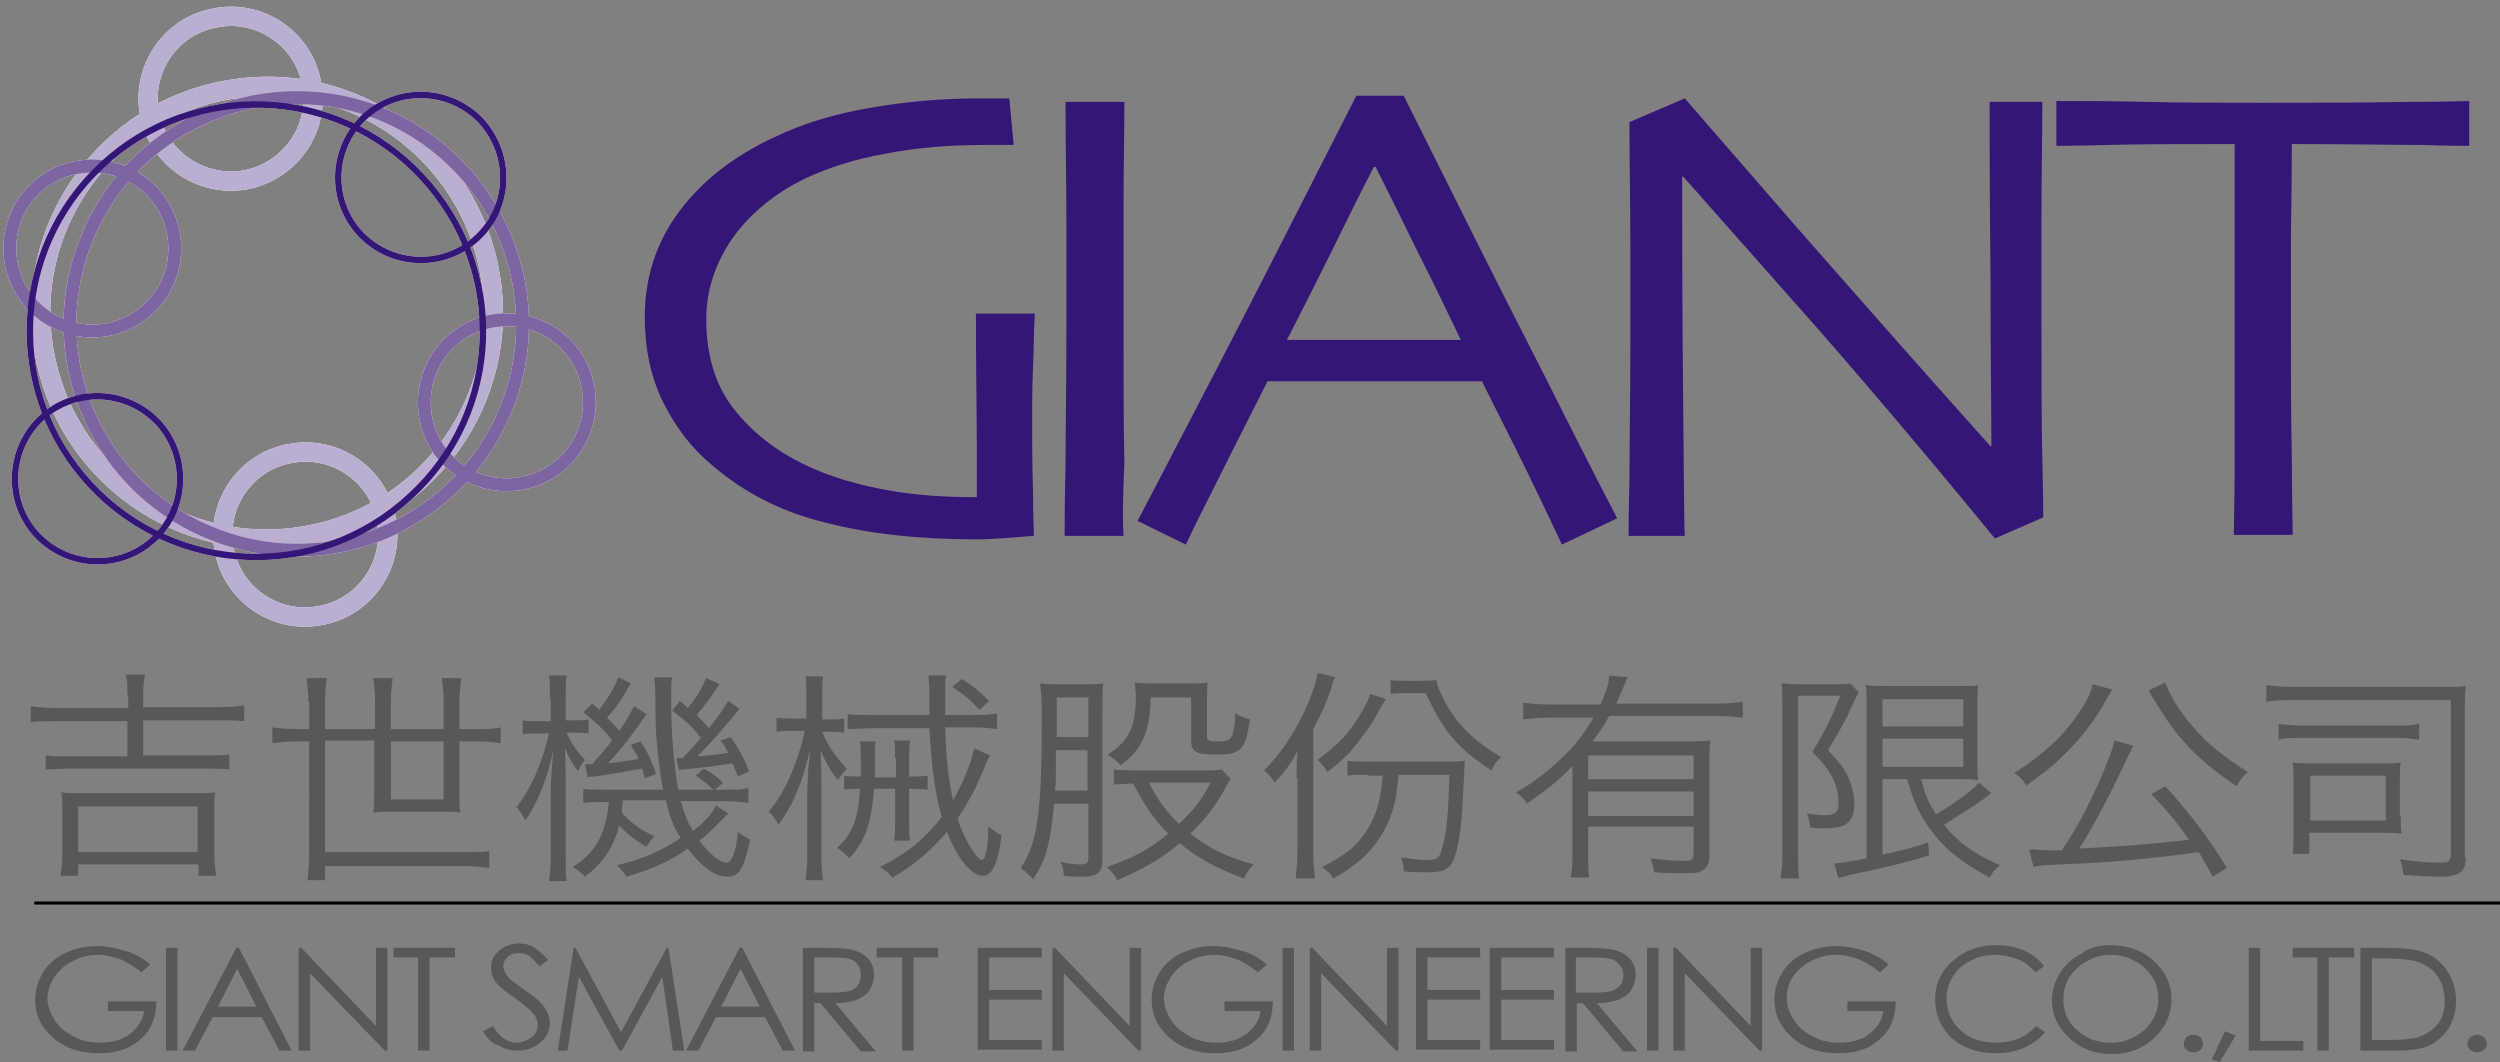 <?xml version="1.0" encoding="utf-8"?>
<!-- Generator: Adobe Illustrator 25.4.1, SVG Export Plug-In . SVG Version: 6.00 Build 0)  -->
<svg version="1.1" id="圖層_1" xmlns="http://www.w3.org/2000/svg" xmlns:xlink="http://www.w3.org/1999/xlink" x="0px" y="0px"
	 viewBox="0 0 284.6 120.9" style="enable-background:new 0 0 284.6 120.9;" xml:space="preserve">
<rect x="0" y="0" width="284.6" height="120.9" fill="#808080" stroke="none"/>
<style type="text/css">
	.st0{fill:#595857;}
	.st1{fill:none;stroke:#000000;stroke-width:0.349;}
	.st2{fill:none;stroke:#FFFFFF;stroke-width:2.196;}
	.st3{fill:none;stroke:#FFFFFF;stroke-width:1.464;}
	.st4{fill:none;stroke:#FFFFFF;stroke-width:0.732;}
	.st5{fill:#341677;}
	.st6{fill:none;stroke:#BBAFD1;stroke-width:2.196;}
	.st7{fill:none;stroke:#7D65A2;stroke-width:1.464;}
	.st8{fill:none;stroke:#341677;stroke-width:0.732;}
</style>
<g>
	<g>
		<g>
			<g>
				<path class="st0" d="M14.5,79.1c0-1.1,0-1.7-0.2-2.3h2.2c-0.1,0.7-0.2,1.2-0.2,2.3v1.4h8.6c1.3,0,2.1-0.1,2.9-0.2v1.8
					c-1-0.1-1.8-0.1-2.9-0.1h-8.6v4h7.2c1.2,0,1.9,0,2.6-0.1v1.7c-0.7-0.1-1.4-0.1-2.6-0.1H7.8c-1.2,0-1.9,0.1-2.6,0.1V86
					c0.7,0.1,1.4,0.1,2.6,0.1h6.7v-4H6.5c-1.4,0-2.1,0-3,0.1v-1.8c0.8,0.1,1.7,0.2,3,0.2h8.1V79.1z M6.9,99.7
					C7,99,7.1,98.1,7.1,97.3v-5c0-0.8,0-1.4-0.1-2.1c0.6,0.1,1.1,0.1,2,0.1h13.4c0.9,0,1.5,0,2.1-0.1c-0.1,0.6-0.1,1.2-0.1,2.1v5
					c0,0.9,0.1,1.7,0.2,2.4h-2v-1.3H8.9v1.3H6.9z M8.9,97h13.6v-5.2H8.9V97z"/>
				<path class="st0" d="M35.1,79.9c0-1-0.1-1.8-0.2-2.7h2.3c-0.1,0.8-0.2,1.6-0.2,2.7v3.1h5.7v-3.2c0-0.9-0.1-1.8-0.2-2.6h2.2
					c-0.1,0.8-0.2,1.7-0.2,2.6v3.2h6v-3.2c0-1-0.1-1.7-0.2-2.6h2.2c-0.1,0.9-0.2,1.7-0.2,2.6v3.2h1.8c1.2,0,2.1,0,2.9-0.2v1.8
					c-0.8-0.1-1.7-0.2-2.9-0.2h-1.8v6c0,0.8,0,1.5,0.1,2.1c-0.6-0.1-1.3-0.1-2.3-0.1h-5.3c-1,0-1.6,0-2.3,0.1
					c0.1-0.6,0.1-1.2,0.1-2.1v-6.1H37v12.7h15.7c1.3,0,2.1,0,3-0.1v1.9c-0.9-0.1-1.8-0.2-3-0.2H37v1.6h-2c0.1-0.8,0.2-1.7,0.2-3.2
					V84.4h-1.3c-1.2,0-2,0.1-2.9,0.2v-1.8c0.8,0.1,1.6,0.2,2.9,0.2h1.3V79.9z M44.5,84.4V91h6v-6.6H44.5z"/>
				<path class="st0" d="M62.6,79.6c0-1.4,0-2.1-0.1-2.7h2c-0.1,0.6-0.1,1.3-0.1,2.6v2.5h0.8c0.8,0,1.4,0,1.8-0.1v1.6
					c-0.7-0.1-1.1-0.1-1.8-0.1h-0.7c0.5,1.2,1.2,2.2,2.1,3.1c-0.3,0.4-0.5,0.7-0.8,1.3c-0.7-0.9-1-1.5-1.5-2.7
					c0.1,1.8,0.1,2.9,0.1,3.8v8.4c0,1.5,0,2.3,0.1,3h-2c0.1-0.7,0.2-1.6,0.2-3v-7c0-1,0.1-3,0.3-4.9c-0.8,3.5-1.7,5.8-3.2,8
					c-0.3-0.6-0.6-1.1-1-1.5c1.7-2.2,2.9-5,3.7-8.4h-1c-0.8,0-1.5,0-2,0.1V82c0.5,0.1,1,0.1,2,0.1h1.2V79.6z M70.9,91.3
					c-0.1,0.7-0.1,0.7-0.1,1.2c0.9,1.1,2,1.9,3.7,2.7c-0.3,0.3-0.5,0.5-0.9,1.2c-1.4-0.8-2.2-1.5-3.1-2.4c-0.7,2.5-1.8,4.2-3.9,5.8
					c-0.5-0.5-0.7-0.7-1.4-1.1c2.6-1.6,3.8-3.8,4.1-7.4H69c-1.1,0-1.8,0-2.6,0.1v-1.6c0.8,0.1,1.3,0.1,2.6,0.1h6.5
					c-0.3-1.2-0.3-1.9-0.5-3.2c-0.3-2.7-0.4-3.5-0.4-8c0-0.7-0.1-1.1-0.1-1.6h2c-0.1,0.6-0.1,1.1-0.1,2.5c0,3.8,0.3,7.3,0.8,10.3h5
					c1.7,0,2.2,0,3-0.2v1.7c-0.9-0.1-1.6-0.2-3-0.2h-4.7c0.4,1.4,0.7,2.3,1.4,3.4c1.4-1.1,2.2-2,2.6-2.9l1.4,0.9
					c-1.4,1.4-2.2,2.3-3.3,3.1c1.2,1.6,2.4,2.5,3.1,2.5c0.3,0,0.5-0.2,0.8-0.9c0.2-0.6,0.3-0.8,0.5-2.6c0.5,0.4,0.9,0.6,1.4,0.9
					c-0.7,3.2-1.2,4.2-2.6,4.2c-1.4,0-2.9-1.1-4.5-3.2c-2.1,1.5-4.2,2.4-7,3.2c-0.4-0.6-0.5-0.8-1.1-1.3c3-0.7,5-1.6,7.3-3.1
					c-0.9-1.4-1.2-2.3-1.7-4.3H70.9z M71.8,77.8c-0.9,1.6-1.6,2.7-2.7,3.9c0.6,0.6,0.9,0.9,1.4,1.5c0.8-1.1,1-1.6,1.7-2.8l1.4,0.9
					c-1.8,2.6-2.9,4-4.4,5.6c1.4-0.2,2.6-0.3,3.5-0.5c-0.3-0.7-0.5-0.9-0.9-1.6l1.1-0.4c0.9,1.3,1.2,2.1,1.8,3.7l-1.3,0.5
					c-0.1-0.5-0.2-0.7-0.3-1.1c-1.2,0.2-2.7,0.5-5.4,0.9c-0.3,0-0.5,0-0.8,0.1L66.6,87c0.2,0,0.3,0,0.3,0c0.1,0,0.3,0,0.5,0
					c1-1.1,1.5-1.7,2.3-2.7c-1-1.3-1.9-2.1-3.3-3.2l1-1c0.2,0.2,0.5,0.4,0.8,0.7c1.1-1.4,1.6-2.3,2.2-3.7L71.8,77.8z M77,86.3
					c0.2,0,0.3,0,0.4,0c0.1,0,0.2,0,0.3,0c1-1,1.2-1.3,2.1-2.3c-1.1-1.4-1.8-2-3.3-3.1l0.9-1.1c0.5,0.4,0.6,0.5,0.9,0.8
					c1-1.2,1.5-2.1,2.1-3.4l1.5,0.7c-1,1.5-1.5,2.2-2.6,3.5c0.6,0.6,0.8,0.8,1.4,1.5c1.1-1.4,1.4-1.8,2.2-3.1l1.3,0.9
					c-2.6,3.1-3.4,4-4.8,5.4c1.6-0.1,2.3-0.2,3.5-0.4c-0.3-0.6-0.4-0.8-0.9-1.4l1.2-0.4c0.8,1.2,1.4,2.2,2.1,3.9L84,88.4
					c-0.3-0.8-0.4-1-0.6-1.5c-0.7,0.1-2.5,0.4-5.6,0.7c-0.2,0-0.2,0-0.5,0.1L77,86.3z M80.1,87.5c0.8,0.4,1.4,0.8,2.2,1.6l-1,0.9
					c-0.7-0.7-1.2-1.1-2.1-1.7L80.1,87.5z"/>
				<path class="st0" d="M91.8,79.6c0-1.4,0-2-0.1-2.6h2c-0.1,0.6-0.1,1.4-0.1,2.6v2.3h0.7c0.8,0,1.3,0,1.8-0.1v1.6
					c-0.7-0.1-1.1-0.1-1.8-0.1h-0.7c0.7,1.7,1.5,2.8,2.8,4.2c-0.3,0.3-0.6,0.7-1,1.3c-0.9-1.1-1.4-2-2-3.4c0.1,1.3,0.1,2.7,0.1,3.9
					v7.9c0,1.4,0.1,2.3,0.2,3h-2c0.1-0.7,0.2-1.6,0.2-3V90c0-0.1,0-0.4,0.1-2.2c0-0.1,0-0.4,0.1-1c0-0.3,0.1-0.7,0.1-1.3
					c-0.8,3-1,3.6-1.8,5.4c-0.6,1.2-1,1.9-1.8,3c-0.3-0.7-0.5-0.9-1.1-1.5c1.1-1.3,1.9-2.7,2.7-4.6c0.5-1.3,1.2-3.3,1.4-4.6h-1.2
					c-0.8,0-1.4,0-2,0.1v-1.6c0.5,0.1,1.1,0.1,2,0.1h1.4V79.6z M101.9,86.3c0-0.9,0-1.4-0.1-2h1.8c-0.1,0.6-0.1,1.2-0.1,2v2.1
					c0.9,0,1.5,0,2.1-0.1v1.6c-0.8-0.1-1.4-0.1-1.9-0.1h-0.2v3.8c0,1,0,1.5,0.1,2.1h-1.8c0.1-0.9,0.1-1.4,0.1-2.1v-3.8h-2.4
					c-0.3,4-1,5.9-2.8,7.9c-0.5-0.5-0.8-0.8-1.4-1.2c1.7-1.5,2.4-3.2,2.6-6.7c-0.8,0-1.2,0-1.8,0.1v-1.6c0.6,0.1,1.1,0.1,1.9,0.1
					c0-0.6,0-1,0-1.7c0-1.4,0-1.8-0.1-2.3h1.8c-0.1,0.5-0.1,0.9-0.1,1.7c0,1.2,0,1.7,0,2.4h2.4V86.3z M112.7,86
					c-0.2,0.4-0.3,0.5-0.8,1.8c-0.9,2.1-1.7,3.6-2.9,5.4c0.7,2.2,2.2,4.7,2.8,4.7c0.4,0,0.7-1.6,0.7-3.8c0.7,0.5,1,0.7,1.5,1
					c-0.2,1.8-0.5,2.8-0.8,3.5c-0.3,0.7-0.8,1.1-1.3,1.1c-1.3,0-2.9-1.9-4.1-5c-1.8,2.1-3.6,3.7-6.2,5.2c-0.5-0.6-0.8-0.8-1.4-1.2
					c3.1-1.6,5-3.1,7-5.7c-0.8-2.9-1.1-5.4-1.4-10.1h-6.4c-1.1,0-2,0.1-2.9,0.1v-1.7c0.8,0.1,1.7,0.1,2.9,0.1h6.4c0-0.4,0-0.4,0-2.9
					c0-0.6-0.1-1-0.1-1.6h2c-0.1,0.5-0.1,0.8-0.1,1.5c0,0.2,0,0.7,0,1.5c0,0.3,0,0.8,0,1.5h3.1c1.2,0,2,0,2.8-0.2v1.8
					c-0.8-0.1-1.6-0.2-2.9-0.2h-3c0.1,3.7,0.4,6.1,0.9,8.3c1.2-2.1,2.1-4.4,2.4-5.9L112.7,86z M111.5,80.8c-1-1.1-1.7-1.7-3.1-2.6
					l1.1-0.9c1.3,0.8,2.1,1.5,3.1,2.5L111.5,80.8z"/>
				<path class="st0" d="M120,91.4c-0.4,4.5-0.9,6.5-2.4,8.7c-0.5-0.6-0.9-0.9-1.4-1.3c1.9-2.8,2.4-6,2.4-17.6
					c0-1.7-0.1-2.7-0.2-3.4c0.9,0.1,1.5,0.1,2.5,0.1h2.5c0.9,0,1.5,0,2.2-0.1c-0.1,0.6-0.1,1.3-0.1,2.6v17.3c0,1.6-0.5,2.1-2.3,2.1
					c-0.6,0-1.2,0-2.1-0.1c0-0.6-0.1-1-0.4-1.6c0.8,0.2,1.6,0.3,2.2,0.3c0.8,0,1-0.1,1-0.8v-6.1H120z M120.2,85.4c0,0.8,0,1.5,0,1.9
					c0,1.7,0,1.8-0.1,2.7h3.7v-4.6H120.2z M123.9,79.4h-3.6v3.7l0,0.8h3.6V79.4z M140.1,88.7c-0.3,0.4-0.3,0.5-0.6,1
					c-1,1.9-2.4,3.7-4,5.2c2.3,1.8,4.3,2.7,7.2,3.5c-0.5,0.6-0.8,0.9-1.1,1.6c-3-1.1-5.1-2.2-7.3-4c-2.2,1.8-3.9,2.8-7.1,4.2
					c-0.4-0.7-0.6-0.9-1.2-1.5c2.9-1,4.7-1.9,7-3.8c-1.6-1.6-2.7-3.2-4-5.7c-0.9,0-1.4,0.1-2.2,0.1v-1.7c0.8,0.1,1.5,0.1,2.6,0.1
					h7.5c1,0,1.6,0,2.2-0.1L140.1,88.7z M131,79.4c-0.1,4-1,5.9-3.4,7.7c-0.6-0.6-0.8-0.7-1.5-1.2c2.4-1.5,3.2-3.2,3.2-6.6
					c0-0.6-0.1-1.1-0.1-1.6c0.7,0.1,1.4,0.1,2.3,0.1h3.7c1,0,1.6,0,2.3-0.1c-0.1,0.7-0.1,1.3-0.1,2.4v3.7c0,0.5,0.2,0.6,1.3,0.6
					c0.7,0,1.2-0.1,1.4-0.4c0.3-0.3,0.5-1.4,0.5-2.8c0.8,0.4,1,0.5,1.7,0.7c-0.5,3.4-1,4-3.7,4c-2.5,0-3-0.3-3-1.6v-4.9H131z
					 M130.8,89.1c1,2,2,3.3,3.4,4.7c1.7-1.6,2.6-2.7,3.6-4.7H130.8z"/>
				<path class="st0" d="M147.6,88.6c0-1.2,0-1.7,0.1-3.1c-0.6,1.2-1.3,2.2-2.6,3.6c-0.4-0.7-0.7-1-1.2-1.4c2.1-2.1,3.7-4.6,5-7.6
					c0.6-1.5,0.9-2.4,1.1-3.5l2,0.5c-0.2,0.4-0.3,0.6-0.5,1.4c-0.6,1.7-0.9,2.4-2,4.5v14c0,1.1,0.1,2,0.2,3h-2.2
					c0.1-1,0.2-1.9,0.2-3.1V88.6z M157.8,79.6c-0.3,0.4-0.4,0.5-1.2,2c-0.7,1.3-2,2.9-2.9,4c-0.8,0.8-1.4,1.4-2.6,2.3
					c-0.4-0.7-0.6-0.9-1.1-1.4c2.3-1.7,3.7-3.1,5.1-5.6c0.4-0.7,0.7-1.3,0.9-1.9L157.8,79.6z M155.8,88.2c-1,0-1.8,0-2.4,0.1v-1.7
					c0.6,0.1,1.3,0.1,2.5,0.1h8.6c1.1,0,1.7,0,2.3-0.1c-0.1,0.4-0.1,0.8-0.1,1.2c-0.1,1.7-0.1,1.7-0.2,3.7c-0.2,3.7-0.7,6-1.3,6.9
					c-0.5,0.7-1.2,0.9-2.8,0.9c-0.7,0-1.4,0-2.6-0.1c0-0.6-0.1-1-0.3-1.6c1.4,0.2,2.2,0.3,3,0.3c1.2,0,1.4-0.2,1.8-1.8
					c0.4-1.6,0.6-3.7,0.7-7.9h-5.8c-0.2,2.1-0.2,2.1-0.4,3.1c-0.6,2.5-1.8,4.6-3.5,6.2c-1,0.9-1.9,1.6-3.5,2.5
					c-0.4-0.6-0.7-0.9-1.3-1.3c2.8-1.4,4.2-2.6,5.3-4.5c1-1.7,1.4-3.3,1.6-5.9H155.8z M161.6,77.5c1,0,1.6,0,1.9-0.1
					c0.2,0.9,0.4,1.3,0.9,2.3c1.4,2.7,3.2,4.5,6.5,6.5c-0.5,0.4-0.8,0.8-1.1,1.5c-3.9-2.5-5.5-4.5-7.5-8.8h-2.1
					c-0.8,0-1.5,0-1.9,0.1v-1.6c0.5,0.1,0.5,0.1,2,0.1H161.6z"/>
				<path class="st0" d="M179,87.2c-1.6,1.7-2.9,2.7-5.2,4.3c-0.3-0.6-0.6-0.8-1.2-1.3c2.1-1.2,3.9-2.6,5.6-4.3
					c1.3-1.3,2.2-2.5,3.2-4.2h-4.9c-1.3,0-2.2,0.1-3.1,0.2V80c0.9,0.1,1.8,0.2,3.1,0.2h5.7c0.6-1.4,0.9-2.1,1-3.3l2.1,0.2
					c-0.1,0.3-0.2,0.4-0.6,1.4c-0.3,0.6-0.4,1-0.7,1.6h11.3c1.3,0,2.2-0.1,3.1-0.2v1.8c-0.9-0.1-1.9-0.2-3.1-0.2h-12.1
					c-0.7,1.3-1.1,1.8-1.9,2.9h10.4c1.4,0,2.2,0,3-0.1c-0.1,0.8-0.1,1.7-0.1,3v10.2c0,0.8-0.3,1.3-0.8,1.6c-0.4,0.3-1,0.3-2.3,0.3
					c-0.8,0-2,0-3.2-0.1c-0.1-0.7-0.2-1-0.4-1.6c1.4,0.2,2.4,0.3,3.6,0.3c1.1,0,1.3-0.1,1.3-0.8v-3.1h-12V97c0,1.3,0,2.1,0.1,2.9
					h-2.1C179,99,179,98.1,179,97V87.2z M192.8,86h-12v2.7h12V86z M180.8,90.1v2.8h12v-2.8H180.8z"/>
				<path class="st0" d="M202.9,79.7c0-0.7,0-1.3-0.1-1.9c0.4,0,1,0.1,1.9,0.1h4.1c0.9,0,1.5,0,1.8-0.1l1,1
					c-0.1,0.2-0.3,0.5-0.4,0.8c-1,2.2-1.8,3.7-3.1,5.8c1.7,1.8,2.3,2.7,2.7,4.2c0.2,0.6,0.3,1.2,0.3,2c0,1.3-0.5,2.1-1.3,2.4
					c-0.5,0.2-1.2,0.3-2.3,0.3c-0.4,0-0.7,0-1.4-0.1c-0.1-0.7-0.2-1.1-0.4-1.6c0.7,0.1,1.3,0.2,2,0.2c1.2,0,1.6-0.3,1.6-1.4
					c0-0.9-0.2-1.8-0.6-2.7c-0.5-1-1-1.7-2.4-3.1c1.6-2.6,2.1-3.7,3.2-6.4h-4.8v18.4c0,0.9,0,1.6,0.1,2.4h-2.1
					c0.1-0.7,0.2-1.4,0.2-2.4V79.7z M214.3,88.7v8.6c2.6-0.6,3.1-0.7,5.2-1.4l0.1,1.5c-3.1,0.9-4.7,1.3-9,2.2
					c-0.7,0.2-0.9,0.2-1.3,0.4l-0.5-1.7c0.9-0.1,1.8-0.2,3.7-0.6v-17c0-1,0-1.8-0.1-2.7c0.7,0.1,1.5,0.1,2.8,0.1h7.3
					c1.4,0,2.2,0,2.7-0.1c-0.1,0.7-0.1,1.2-0.1,2.8v5.3c0,1.6,0,2,0.1,2.7c-0.9-0.1-1.6-0.1-2.7-0.1h-3.8c0.5,1.9,0.8,2.6,1.7,4
					c2.1-1.2,4.2-2.8,4.9-3.6l1.4,1.2c-0.1,0.1-0.2,0.1-0.4,0.3c-1.3,1-3.1,2.1-5,3.3c1.6,2,3.4,3.3,6.4,4.6
					c-0.6,0.5-0.8,0.7-1.2,1.4c-3.1-1.7-5-3.1-6.6-5.3c-1.4-1.8-2-3.2-2.8-5.9H214.3z M214.3,82.7h9.2v-3.1h-9.2V82.7z M214.3,87.3
					h9.2v-3.2h-9.2V87.3z"/>
				<path class="st0" d="M240.5,78.5c-0.3,0.3-0.3,0.5-0.8,1.3c-1.2,2.2-3,4.5-4.8,6.2c-1.3,1.3-2.5,2.2-4.2,3.4
					c-0.4-0.6-0.8-1-1.4-1.4c3.3-2.1,5.6-4.2,7.4-6.9c0.9-1.3,1.4-2.4,1.5-3.2L240.5,78.5z M251.9,99.8c-0.7-1.3-1-1.8-1.6-2.8
					c-4.9,0.7-10.1,1.2-15.6,1.4c-2.2,0.1-2.4,0.1-3.2,0.3l-0.5-2c0.7,0,1.4,0.1,1.9,0.1c0.6,0,0.9,0,1.8,0c1.7-2.5,2.9-4.7,4.4-8.1
					c0.9-2.1,1.4-3.4,1.6-4.4l2.2,0.6c0,0-0.1,0.1-0.1,0.1c-0.1,0.2-0.2,0.5-0.5,1c-1.7,3.7-3.8,7.8-5.6,10.6
					c5.4-0.3,8.2-0.5,12.5-1c-1.4-2-2.3-3.1-4.3-5.2l1.6-0.9c2.8,3.1,5.1,6.1,7,9.3L251.9,99.8z M246.5,77.7
					c0.5,1.4,1.6,3.3,3.2,5.1c1.6,1.9,3.4,3.3,6.2,5.1c-0.6,0.5-0.9,0.9-1.3,1.6c-4.7-3.2-6.8-5.5-9.6-10.2
					c-0.2-0.4-0.3-0.5-0.4-0.7L246.5,77.7z"/>
				<path class="st0" d="M280.7,97.6c0,1.7-0.7,2.2-3.1,2.2c-1.1,0-2.2-0.1-4-0.2c-0.1-0.8-0.1-1-0.4-1.8c1.8,0.3,3.1,0.4,4.7,0.4
					c0.8,0,1.1-0.2,1.1-0.8V79.7h-17.8c-1.5,0-2.3,0-3.2,0.2V78c0.9,0.1,1.6,0.2,3.2,0.2H278c1.2,0,2,0,2.7-0.1
					c-0.1,0.8-0.1,1.3-0.1,2.3V97.6z M259.4,82.4c0.9,0.1,1.5,0.2,2.6,0.2h10.8c1.1,0,1.8,0,2.6-0.2v1.8c-0.8-0.1-1.6-0.2-2.6-0.2
					H262c-1,0-1.8,0-2.6,0.2V82.4z M273.3,92.9c0,0.8,0,1.3,0.1,2c-0.8-0.1-1.1-0.1-2.4-0.1h-8.1v2.4H261c0.1-0.7,0.1-1.4,0.1-2.4
					V89c0-0.9,0-1.6-0.1-2.2c0.7,0.1,1.4,0.1,2.4,0.1h7.7c1.2,0,1.6,0,2.2-0.1c-0.1,0.6-0.1,1.2-0.1,2V92.9z M263,93.4h8.6v-5.1H263
					V93.4z"/>
			</g>
			<line class="st1" x1="3.9" y1="102.8" x2="284.6" y2="102.8"/>
		</g>
		<g>
			<path class="st0" d="M17.1,109.8l-1,0.9c-0.7-0.6-1.5-1.1-2.4-1.5c-0.9-0.3-1.7-0.5-2.5-0.5c-1,0-2,0.2-2.9,0.7
				c-0.9,0.4-1.6,1.1-2.1,1.8c-0.5,0.8-0.8,1.6-0.8,2.4c0,0.9,0.3,1.7,0.8,2.5c0.5,0.8,1.2,1.4,2.2,1.9c0.9,0.5,1.9,0.7,3,0.7
				c1.3,0,2.5-0.3,3.4-1c0.9-0.7,1.5-1.6,1.6-2.6h-4.1v-1.1h5.5c0,1.8-0.6,3.3-1.8,4.3c-1.2,1.1-2.7,1.6-4.7,1.6
				c-2.4,0-4.3-0.7-5.7-2.2c-1.1-1.1-1.6-2.4-1.6-3.9c0-1.1,0.3-2.1,0.9-3.1c0.6-1,1.5-1.7,2.5-2.2c1.1-0.5,2.3-0.8,3.6-0.8
				c1.1,0,2.1,0.2,3.1,0.5C15.2,108.5,16.2,109,17.1,109.8z"/>
			<path class="st0" d="M18.9,107.9h1.3v11.7h-1.3V107.9z"/>
			<path class="st0" d="M27.2,107.9l6,11.7h-1.4l-2-3.8h-5.6l-2,3.8h-1.4l6.1-11.7H27.2z M27,110.3l-2.2,4.3h4.4L27,110.3z"/>
			<path class="st0" d="M34,119.6v-11.7h0.3l8.5,8.9v-8.9h1.3v11.7h-0.3l-8.5-8.8v8.8H34z"/>
			<path class="st0" d="M44.8,109v-1.1h7v1.1h-2.9v10.6h-1.3V109H44.8z"/>
			<path class="st0" d="M55,117.4l1.1-0.6c0.8,1.3,1.7,1.9,2.7,1.9c0.4,0,0.8-0.1,1.2-0.3c0.4-0.2,0.7-0.4,0.9-0.7
				c0.2-0.3,0.3-0.6,0.3-1c0-0.4-0.1-0.8-0.4-1.2c-0.4-0.5-1.1-1.1-2.2-1.9c-1.1-0.7-1.7-1.3-2-1.6c-0.5-0.6-0.7-1.2-0.7-1.8
				c0-0.5,0.1-1,0.4-1.4c0.3-0.4,0.6-0.7,1.1-1c0.5-0.2,1-0.4,1.6-0.4c0.6,0,1.2,0.1,1.7,0.4c0.5,0.3,1.1,0.8,1.7,1.5l-1,0.7
				c-0.5-0.6-0.9-1-1.2-1.2c-0.3-0.2-0.7-0.3-1.1-0.3c-0.5,0-0.9,0.1-1.3,0.4c-0.3,0.3-0.5,0.6-0.5,1.1c0,0.3,0.1,0.5,0.2,0.7
				c0.1,0.2,0.3,0.5,0.6,0.8c0.2,0.2,0.7,0.5,1.6,1.2c1.1,0.7,1.9,1.4,2.3,2c0.4,0.6,0.6,1.2,0.6,1.8c0,0.8-0.4,1.6-1.1,2.2
				c-0.7,0.6-1.6,0.9-2.6,0.9c-0.8,0-1.5-0.2-2.1-0.6C56.1,118.9,55.5,118.3,55,117.4z"/>
			<path class="st0" d="M63.5,119.6l1.8-11.7h0.2l5.2,9.6l5.2-9.6h0.2l1.8,11.7h-1.3l-1.2-8.4l-4.6,8.4h-0.3l-4.6-8.4l-1.3,8.4H63.5
				z"/>
			<path class="st0" d="M84.5,107.9l6,11.7h-1.4l-2-3.8h-5.6l-2,3.8h-1.4l6.1-11.7H84.5z M84.3,110.3l-2.2,4.3h4.4L84.3,110.3z"/>
			<path class="st0" d="M91.4,107.9H94c1.4,0,2.4,0.1,2.9,0.2c0.8,0.2,1.4,0.5,1.9,1c0.5,0.5,0.7,1.2,0.7,1.9c0,0.6-0.2,1.2-0.5,1.7
				c-0.3,0.5-0.8,0.8-1.4,1.1c-0.6,0.2-1.5,0.4-2.5,0.4l4.6,5.5H98l-4.6-5.5h-0.7v5.5h-1.3V107.9z M92.7,109v4l2.2,0
				c0.8,0,1.5-0.1,1.9-0.2c0.4-0.1,0.7-0.4,0.9-0.7c0.2-0.3,0.3-0.7,0.3-1.1c0-0.4-0.1-0.8-0.3-1.1c-0.2-0.3-0.5-0.6-0.9-0.7
				c-0.4-0.1-1-0.2-1.9-0.2H92.7z"/>
			<path class="st0" d="M99.8,109v-1.1h7v1.1H104v10.6h-1.3V109H99.8z"/>
			<path class="st0" d="M111.3,107.9h7.3v1.1h-6v3.7h6v1.1h-6v4.6h6v1.1h-7.3V107.9z"/>
			<path class="st0" d="M119.8,119.6v-11.7h0.3l8.5,8.9v-8.9h1.3v11.7h-0.3l-8.5-8.8v8.8H119.8z"/>
			<path class="st0" d="M144.2,109.8l-1,0.9c-0.7-0.6-1.5-1.1-2.4-1.5c-0.9-0.3-1.7-0.5-2.5-0.5c-1,0-2,0.2-2.9,0.7
				c-0.9,0.4-1.6,1.1-2.1,1.8c-0.5,0.8-0.8,1.6-0.8,2.4c0,0.9,0.3,1.7,0.8,2.5c0.5,0.8,1.2,1.4,2.2,1.9c0.9,0.5,1.9,0.7,3,0.7
				c1.3,0,2.5-0.3,3.4-1c0.9-0.7,1.5-1.6,1.6-2.6h-4.1v-1.1h5.5c0,1.8-0.6,3.3-1.8,4.3c-1.2,1.1-2.7,1.6-4.7,1.6
				c-2.4,0-4.3-0.7-5.7-2.2c-1.1-1.1-1.6-2.4-1.6-3.9c0-1.1,0.3-2.1,0.9-3.1c0.6-1,1.5-1.7,2.5-2.2c1.1-0.5,2.3-0.8,3.6-0.8
				c1.1,0,2.1,0.2,3.1,0.5C142.4,108.5,143.3,109,144.2,109.8z"/>
			<path class="st0" d="M146,107.9h1.3v11.7H146V107.9z"/>
			<path class="st0" d="M149.1,119.6v-11.7h0.3l8.5,8.9v-8.9h1.3v11.7h-0.3l-8.5-8.8v8.8H149.1z"/>
			<path class="st0" d="M161.2,107.9h7.3v1.1h-6v3.7h6v1.1h-6v4.6h6v1.1h-7.3V107.9z"/>
			<path class="st0" d="M169.6,107.9h7.3v1.1h-6v3.7h6v1.1h-6v4.6h6v1.1h-7.3V107.9z"/>
			<path class="st0" d="M178.1,107.9h2.6c1.4,0,2.4,0.1,2.9,0.2c0.8,0.2,1.4,0.5,1.9,1c0.5,0.5,0.7,1.2,0.7,1.9
				c0,0.6-0.2,1.2-0.5,1.7c-0.3,0.5-0.8,0.8-1.4,1.1c-0.6,0.2-1.5,0.4-2.5,0.4l4.6,5.5h-1.6l-4.6-5.5h-0.7v5.5h-1.3V107.9z
				 M179.4,109v4l2.2,0c0.9,0,1.5-0.1,1.9-0.2c0.4-0.1,0.7-0.4,1-0.7c0.2-0.3,0.3-0.7,0.3-1.1c0-0.4-0.1-0.8-0.4-1.1
				c-0.2-0.3-0.5-0.6-0.9-0.7c-0.4-0.1-1-0.2-1.9-0.2H179.4z"/>
			<path class="st0" d="M187.5,107.9h1.3v11.7h-1.3V107.9z"/>
			<path class="st0" d="M190.5,119.6v-11.7h0.3l8.5,8.9v-8.9h1.3v11.7h-0.3l-8.5-8.8v8.8H190.5z"/>
			<path class="st0" d="M215,109.8l-1,0.9c-0.7-0.6-1.5-1.1-2.4-1.5c-0.9-0.3-1.7-0.5-2.5-0.5c-1,0-2,0.2-2.9,0.7
				c-0.9,0.4-1.6,1.1-2.1,1.8c-0.5,0.8-0.7,1.6-0.7,2.4c0,0.9,0.3,1.7,0.8,2.5c0.5,0.8,1.2,1.4,2.2,1.9c0.9,0.5,1.9,0.7,3,0.7
				c1.3,0,2.5-0.3,3.4-1c0.9-0.7,1.5-1.6,1.6-2.6h-4.1v-1.1h5.5c0,1.8-0.6,3.3-1.8,4.3c-1.2,1.1-2.7,1.6-4.7,1.6
				c-2.4,0-4.3-0.7-5.7-2.2c-1.1-1.1-1.6-2.4-1.6-3.9c0-1.1,0.3-2.1,0.9-3.1c0.6-1,1.5-1.7,2.5-2.2c1.1-0.5,2.3-0.8,3.6-0.8
				c1.1,0,2.1,0.2,3.1,0.5C213.1,108.5,214.1,109,215,109.8z"/>
			<path class="st0" d="M232.7,110l-1,0.7c-0.6-0.7-1.2-1.2-2-1.5c-0.8-0.3-1.6-0.5-2.6-0.5c-1,0-2,0.2-2.8,0.7
				c-0.9,0.4-1.5,1-2,1.8c-0.5,0.8-0.7,1.6-0.7,2.5c0,1.4,0.5,2.6,1.6,3.6c1.1,1,2.4,1.4,4.1,1.4c1.8,0,3.3-0.6,4.5-1.9l1,0.7
				c-0.6,0.8-1.4,1.3-2.4,1.8c-1,0.4-2,0.6-3.2,0.6c-2.2,0-4-0.7-5.3-2c-1.1-1.2-1.6-2.5-1.6-4.2c0-1.7,0.7-3.2,2-4.3
				c1.3-1.2,3-1.8,4.9-1.8c1.2,0,2.3,0.2,3.2,0.6C231.3,108.6,232.1,109.2,232.7,110z"/>
			<path class="st0" d="M240.3,107.6c1.9,0,3.6,0.6,4.9,1.8c1.3,1.2,2,2.6,2,4.4c0,1.7-0.7,3.2-2,4.4c-1.3,1.2-2.9,1.8-4.8,1.8
				c-1.9,0-3.5-0.6-4.8-1.8c-1.3-1.2-2-2.6-2-4.3c0-1.1,0.3-2.2,0.9-3.1c0.6-1,1.4-1.7,2.4-2.2C237.9,107.8,239.1,107.6,240.3,107.6
				z M240.3,108.7c-0.9,0-1.8,0.2-2.7,0.7c-0.8,0.4-1.5,1.1-2,1.8c-0.5,0.8-0.7,1.6-0.7,2.6c0,1.4,0.5,2.6,1.6,3.5
				c1.1,1,2.3,1.4,3.8,1.4c1,0,1.9-0.2,2.7-0.7c0.8-0.4,1.5-1,2-1.8c0.5-0.8,0.7-1.6,0.7-2.5c0-0.9-0.2-1.8-0.7-2.5
				c-0.5-0.7-1.1-1.4-2-1.8C242.2,108.9,241.3,108.7,240.3,108.7z"/>
			<path class="st0" d="M249.7,117.8c0.3,0,0.5,0.1,0.8,0.3c0.2,0.2,0.3,0.4,0.3,0.7c0,0.3-0.1,0.5-0.3,0.7
				c-0.2,0.2-0.5,0.3-0.8,0.3c-0.3,0-0.6-0.1-0.8-0.3c-0.2-0.2-0.3-0.4-0.3-0.7c0-0.3,0.1-0.5,0.3-0.7
				C249.1,117.9,249.4,117.8,249.7,117.8z"/>
			<path class="st0" d="M253.3,117.4l1.2,0.5l-1.8,3l-0.9-0.3L253.3,117.4z"/>
			<path class="st0" d="M256,107.9h1.3v10.6h4.9v1.1H256V107.9z"/>
			<path class="st0" d="M261,109v-1.1h7v1.1h-2.9v10.6h-1.3V109H261z"/>
			<path class="st0" d="M268.7,119.6v-11.7h2.7c1.9,0,3.3,0.1,4.2,0.4c1.3,0.4,2.2,1.1,2.9,2.1c0.7,1,1.1,2.2,1.1,3.5
				c0,1.2-0.3,2.2-0.8,3.1c-0.6,0.9-1.3,1.5-2.2,2c-0.9,0.4-2.1,0.6-3.7,0.6H268.7z M270,118.4h1.5c1.8,0,3-0.1,3.7-0.3
				c1-0.3,1.7-0.8,2.3-1.5c0.6-0.7,0.8-1.7,0.8-2.7c0-1.1-0.3-2.1-0.9-2.9c-0.6-0.8-1.4-1.3-2.5-1.6c-0.8-0.2-2.1-0.3-4-0.3H270
				V118.4z"/>
			<path class="st0" d="M282,117.8c0.3,0,0.5,0.1,0.8,0.3c0.2,0.2,0.3,0.4,0.3,0.7c0,0.3-0.1,0.5-0.3,0.7c-0.2,0.2-0.5,0.3-0.8,0.3
				c-0.3,0-0.6-0.1-0.8-0.3c-0.2-0.2-0.3-0.4-0.3-0.7c0-0.3,0.1-0.5,0.3-0.7C281.5,117.9,281.7,117.8,282,117.8z"/>
		</g>
	</g>
	<g>
		<g>
			<path class="st2" d="M5,39.9c-2.4-14,7-27.3,21.1-29.7c14-2.4,27.3,7,29.7,21.1c2.4,14-7,27.3-21.1,29.7C20.7,63.4,7.4,54,5,39.9
				z"/>
			<path class="st2" d="M25.5,62.4c-0.9-5.1,2.6-10,7.7-10.8c5.1-0.9,10,2.6,10.8,7.7c0.9,5.1-2.6,10-7.7,10.8
				C31.2,71,26.3,67.5,25.5,62.4z"/>
			<path class="st2" d="M17,12.8c-0.9-5.1,2.6-10,7.7-10.8c5.1-0.9,10,2.6,10.8,7.7c0.9,5.1-2.6,9.9-7.7,10.8
				C22.7,21.3,17.9,17.9,17,12.8z"/>
			<g>
				<path class="st3" d="M24.8,61C11.4,56.1,4.6,41.2,9.6,27.9c4.9-13.3,19.8-20.1,33.1-15.2C56,17.7,62.8,32.5,57.9,45.8
					C52.9,59.2,38.1,66,24.8,61z"/>
				<path class="st3" d="M54.4,54.6c-4.9-1.8-7.3-7.2-5.5-12.1c1.8-4.9,7.2-7.3,12.1-5.5c4.9,1.8,7.3,7.2,5.5,12.1
					C64.7,53.9,59.3,56.4,54.4,54.6z"/>
				<path class="st3" d="M7.3,37.1C2.4,35.3-0.1,29.9,1.7,25c1.8-4.9,7.2-7.3,12.1-5.5c4.9,1.8,7.3,7.2,5.5,12.1
					C17.5,36.4,12.1,38.9,7.3,37.1z"/>
			</g>
			<path class="st4" d="M46.7,56.5c-10.4,9.7-26.7,9.1-36.4-1.3c-9.7-10.4-9.1-26.7,1.3-36.4c10.4-9.7,26.7-9.1,36.4,1.3
				C57.8,30.6,57.2,46.9,46.7,56.5z"/>
			<path class="st4" d="M54.3,27.1c-3.8,3.5-9.7,3.3-13.3-0.5c-3.5-3.8-3.3-9.7,0.5-13.3c3.8-3.5,9.7-3.3,13.3,0.5
				C58.3,17.7,58.1,23.6,54.3,27.1z"/>
			<path class="st4" d="M17.5,61.4c-3.8,3.5-9.7,3.3-13.3-0.5c-3.5-3.8-3.3-9.7,0.5-13.3c3.8-3.5,9.7-3.3,13.3,0.5
				C21.5,51.9,21.3,57.9,17.5,61.4z"/>
		</g>
		<g>
			<g>
				<path class="st5" d="M117.8,35.6c-0.1,1.8-0.1,3.8-0.2,6.2c-0.1,2.4-0.1,4.3-0.1,5.8c0,2.5,0,5.2,0.1,8.3c0,3,0.1,4.7,0.1,5.1
					c-0.2,0-1.1,0.1-2.5,0.2c-1.4,0.1-2.7,0.2-4,0.2c-6.5,0-12.2-0.6-17.2-1.9c-5-1.2-9.3-3.4-13-6.6c-2.3-1.9-4.1-4.3-5.5-7.1
					c-1.4-2.8-2.1-6.1-2.1-9.7c0-4.5,1.3-8.5,3.9-12c2.6-3.5,6.3-6.4,10.9-8.5c3.1-1.5,6.7-2.6,10.7-3.3c4-0.7,8.2-1.1,12.5-1.1
					c0.7,0,1.3,0,1.9,0c0.6,0,1.1,0,1.6,0l0.5,5.3c-0.1,0-0.5,0-1.3,0c-0.8,0-1.4,0-1.8,0c-4.2,0-8,0.3-11.5,1
					c-3.5,0.6-6.5,1.6-9.1,2.8c-3.5,1.7-6.3,4-8.3,6.8c-2,2.9-3,6-3,9.2c0,4.1,1,7.5,3.1,10.2c2.1,2.7,4.8,4.8,8.1,6.4
					c2.9,1.4,6.1,2.3,9.4,2.9c3.3,0.6,6.7,0.8,10.2,0.8c0-0.4,0-2.3,0-5.8c0-3.4-0.1-8.5-0.1-15.1H117.8z"/>
				<path class="st5" d="M184.1,59l-6.3,3c-0.1-0.3-1-2.1-2.6-5.5c-1.6-3.4-3.8-7.7-6.5-13.1h-24.4c-2.9,5.7-5.1,10.1-6.7,13.3
					c-1.6,3.1-2.4,4.9-2.6,5.3l-5.5-2.7c0.7-1.3,3.6-6.9,8.8-16.9c5.2-10,10.5-20.5,16.1-31.5h5.4c5.5,11,10.8,21.7,16.1,32
					C181.1,53.3,183.9,58.6,184.1,59z M161.7,29.3c-1.6-3.3-3.3-6.7-5.1-10.3l-0.2,0c-1.4,2.7-3.1,6.1-5,10c-2,4-3.6,7.2-4.9,9.7
					h19.8C164.9,35.8,163.4,32.6,161.7,29.3z"/>
				<path class="st5" d="M127.9,61h-6.7c0-1.5,0-4.1,0.1-7.9c0-3.8,0.1-9.2,0.1-16.3c0-2.8,0-6.5,0-11c0-4.6-0.1-9.3-0.1-14.2h6.7
					c0,3.5-0.1,7.6-0.1,12.3c0,4.7,0,8.5,0,11.4c0,7.5,0,13.3,0.1,17.4C127.8,56.7,127.8,59.5,127.9,61z"/>
				<path class="st5" d="M232.5,11.5c0,3.9-0.1,8.3-0.1,13.3c0,5,0,8.6,0,10.8c0,7,0,12.6,0.1,16.7c0.1,4.1,0.1,6.3,0.1,6.6
					l-5.5,2.4c-8.2-10-15.9-19.1-23.1-27.2c-7.2-8.1-11.3-12.8-12.4-14l-0.1,0c0,6.6,0,14.7,0.1,24.3c0.1,9.6,0.1,15.1,0.2,16.6
					h-6.4c0-0.6,0-2.8,0.1-6.6c0-3.8,0.1-9,0.1-15.7c0-2.7,0-6.2,0-10.7c0-4.4-0.1-9.1-0.1-14.1l6.3-2.7c0.5,0.6,4.7,5.4,12.5,14.4
					c7.9,9,15.3,17.4,22.3,25.2l0.1,0c0-3.8-0.1-10.2-0.1-19.2c-0.1-9-0.1-15.7-0.1-20H232.5z"/>
				<path class="st5" d="M281,16.6c-0.4,0-2.3,0-5.5-0.1c-3.2,0-8.1-0.1-14.6-0.1c0,5.1-0.1,8.9-0.1,11.5c0,2.6,0,6.2,0,10.7
					c0,4.4,0,8.8,0.1,13.3c0,4.5,0.1,7.5,0.1,9h-6.7c0-1.5,0.1-4.5,0.1-9.1c0-4.6,0-9.1,0-13.4c0-4.3,0-7.7,0-10.3
					c0-2.5,0-6.4,0-11.7c-5.9,0-10.6,0-14.3,0.1c-3.7,0.1-5.7,0.1-6,0.1v-5.1c2.8,0,6.2,0,10.3,0.1c4,0.1,8.3,0.1,12.9,0.1
					c6.6,0,12.1,0,16.6-0.1c4.4,0,6.8-0.1,7.2-0.1V16.6z"/>
			</g>
			<g>
				<path class="st6" d="M5,39.9c-2.4-14,7-27.3,21.1-29.7c14-2.4,27.3,7,29.7,21.1c2.4,14-7,27.3-21.1,29.7
					C20.7,63.4,7.4,54,5,39.9z"/>
				<path class="st6" d="M25.5,62.4c-0.9-5.1,2.6-10,7.7-10.8c5.1-0.9,10,2.6,10.8,7.7c0.9,5.1-2.6,10-7.7,10.8
					C31.2,71,26.3,67.5,25.5,62.4z"/>
				<path class="st6" d="M17,12.8c-0.9-5.1,2.6-10,7.7-10.8c5.1-0.9,10,2.6,10.8,7.7c0.9,5.1-2.6,9.9-7.7,10.8
					C22.7,21.3,17.9,17.9,17,12.8z"/>
				<g>
					<path class="st7" d="M24.8,61C11.4,56.1,4.6,41.2,9.6,27.9c4.9-13.3,19.8-20.1,33.1-15.2C56,17.7,62.8,32.5,57.9,45.8
						C52.9,59.2,38.1,66,24.8,61z"/>
					<path class="st7" d="M54.4,54.6c-4.9-1.8-7.3-7.2-5.5-12.1c1.8-4.9,7.2-7.3,12.1-5.5c4.9,1.8,7.3,7.2,5.5,12.1
						C64.7,53.9,59.3,56.4,54.4,54.6z"/>
					<path class="st7" d="M7.3,37.1C2.4,35.3-0.1,29.9,1.7,25c1.8-4.9,7.2-7.3,12.1-5.5c4.9,1.8,7.3,7.2,5.5,12.1
						C17.5,36.4,12.1,38.9,7.3,37.1z"/>
				</g>
				<path class="st8" d="M46.7,56.5c-10.4,9.7-26.7,9.1-36.4-1.3c-9.7-10.4-9.1-26.7,1.3-36.4c10.4-9.7,26.7-9.1,36.4,1.3
					C57.8,30.6,57.2,46.9,46.7,56.5z"/>
				<path class="st8" d="M54.3,27.1c-3.8,3.5-9.7,3.3-13.3-0.5c-3.5-3.8-3.3-9.7,0.5-13.3c3.8-3.5,9.7-3.3,13.3,0.5
					C58.3,17.7,58.1,23.6,54.3,27.1z"/>
				<path class="st8" d="M17.5,61.4c-3.8,3.5-9.7,3.3-13.3-0.5c-3.5-3.8-3.3-9.7,0.5-13.3c3.8-3.5,9.7-3.3,13.3,0.5
					C21.5,51.9,21.3,57.9,17.5,61.4z"/>
			</g>
		</g>
	</g>
</g>
</svg>
